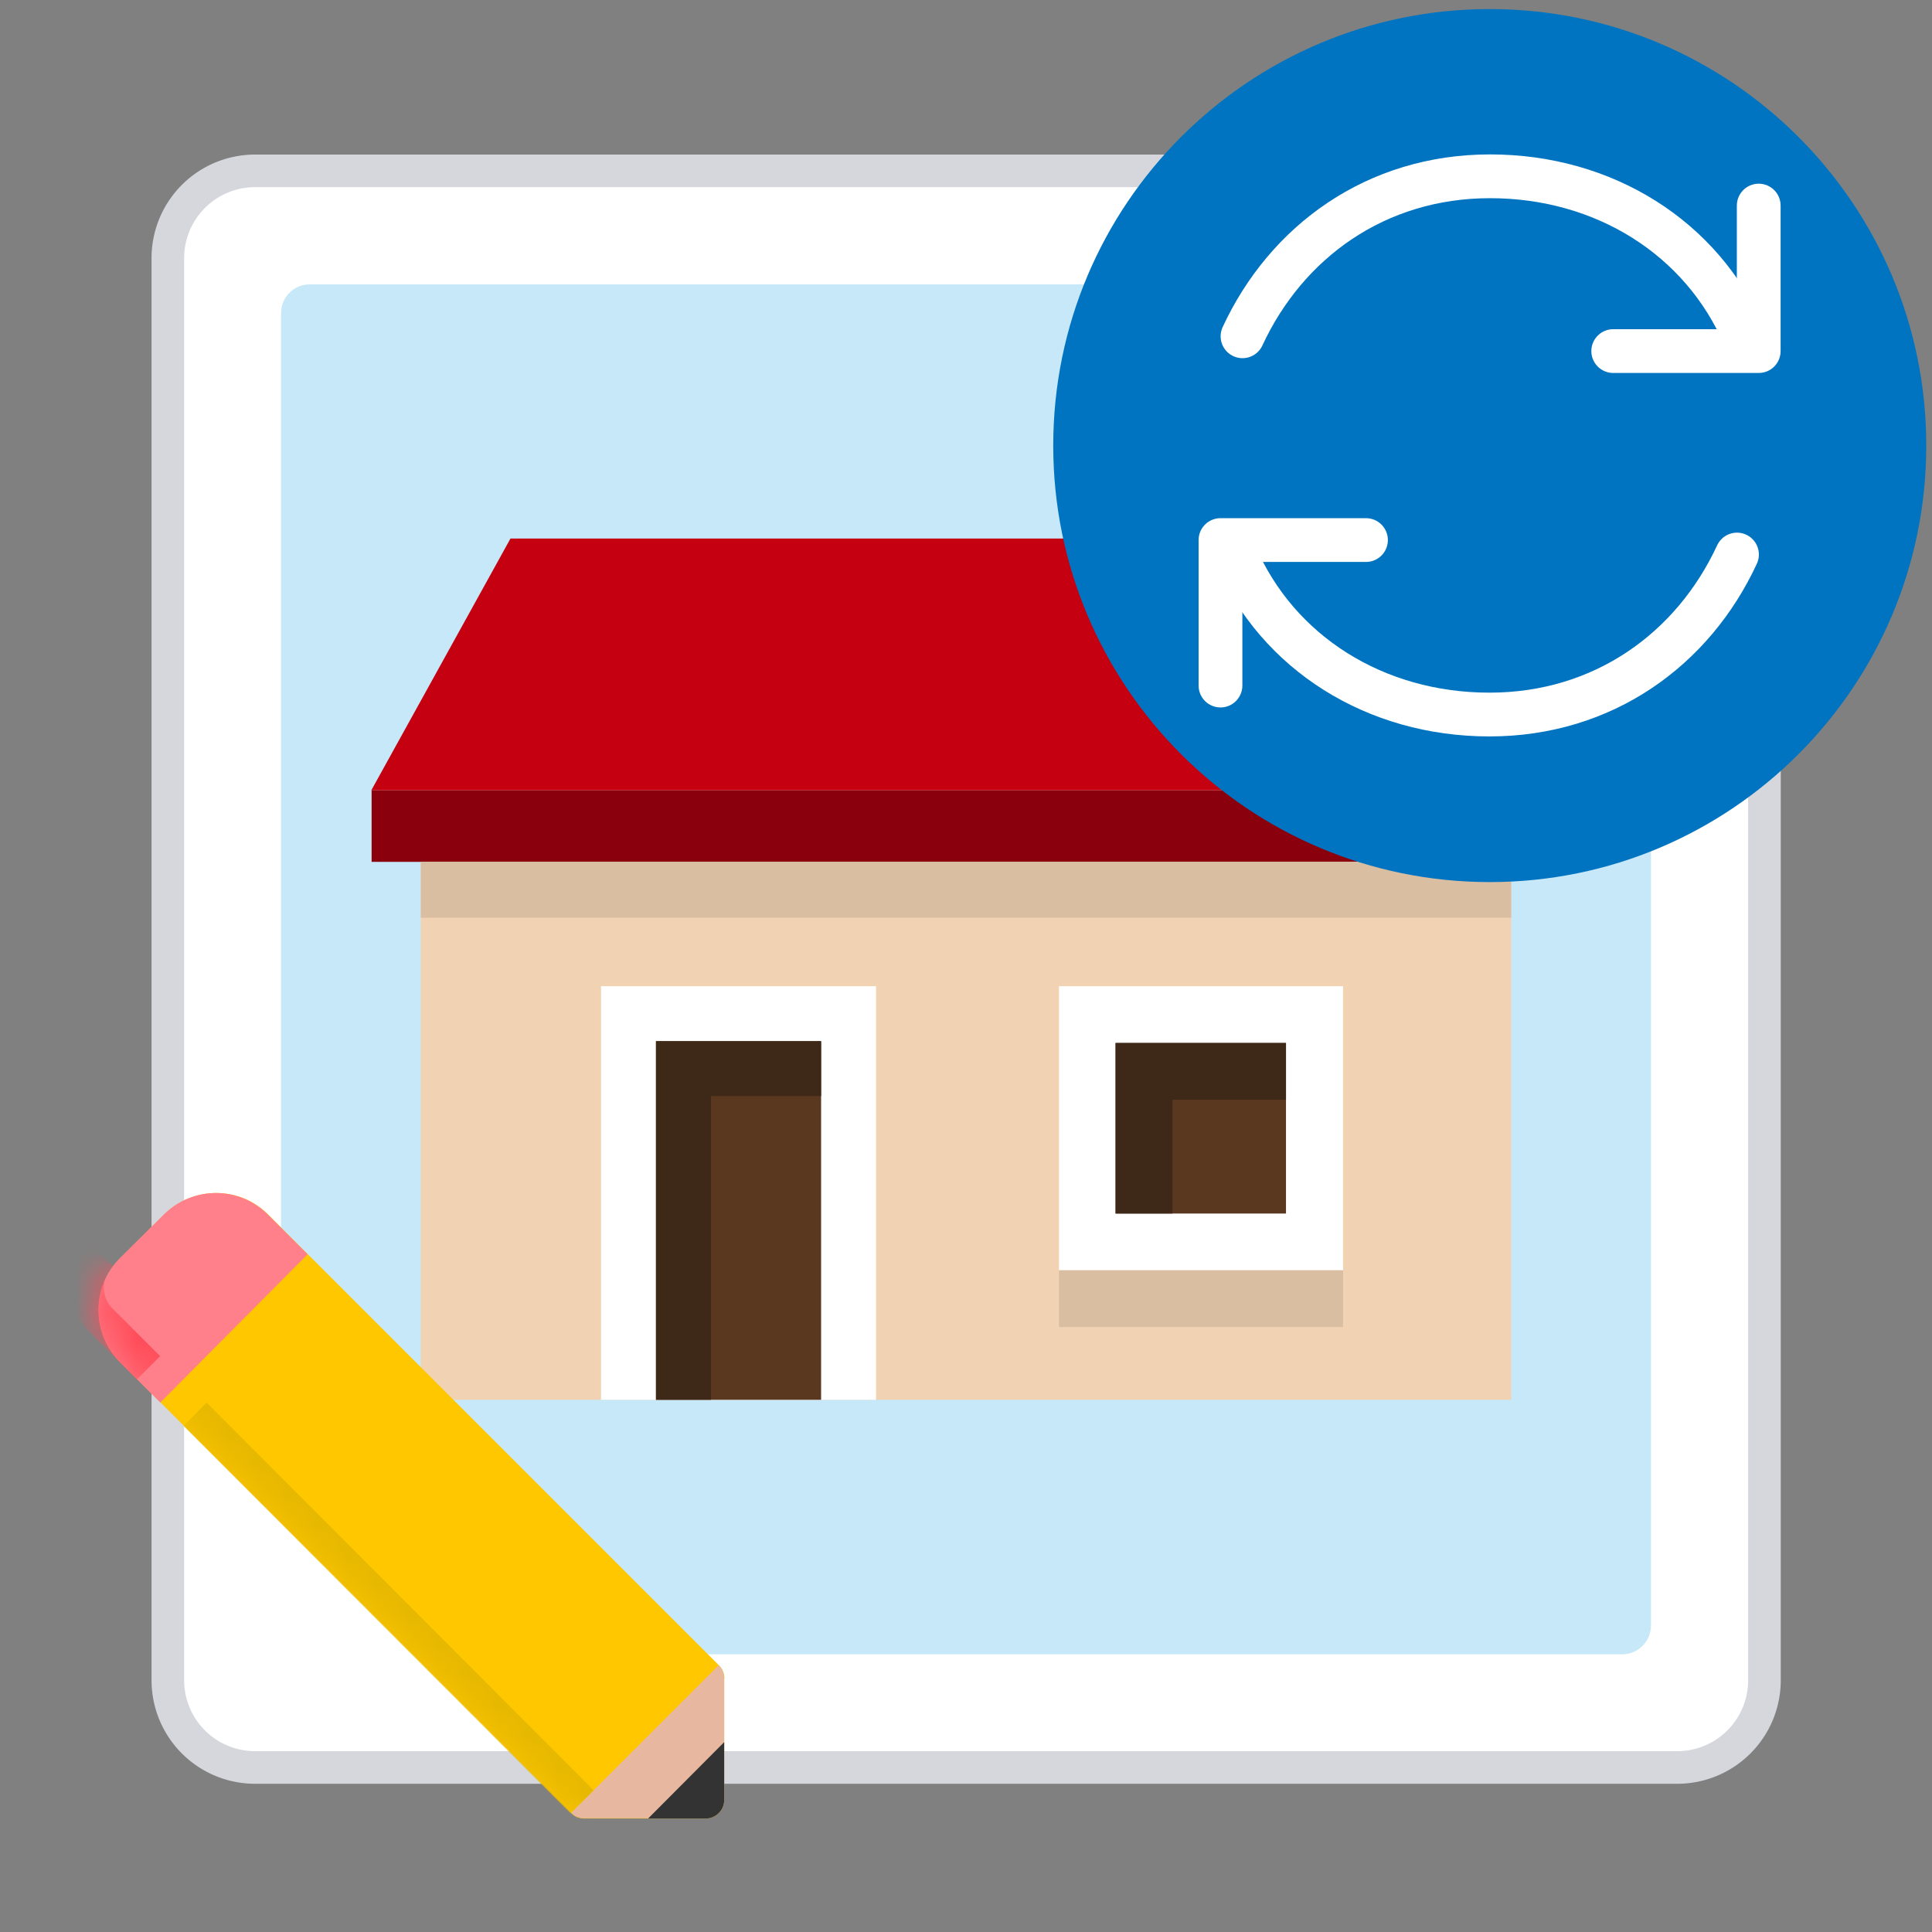 <svg xmlns="http://www.w3.org/2000/svg" width="64" height="64" fill="none"><rect width="100%" height="100%" fill="#808080" stroke="none"/><path fill="#fff" stroke="#D5D7DD" stroke-miterlimit="10" stroke-width="1.08" d="M55.56 5.66H8.45a2.89 2.89 0 0 0-2.89 2.89v47.11a2.89 2.89 0 0 0 2.89 2.89h47.11a2.89 2.89 0 0 0 2.89-2.89V8.55a2.89 2.89 0 0 0-2.89-2.89Z"/><path fill="#C6E8F8" stroke="#fff" stroke-miterlimit="10" d="M53.74 8.92H10.26c-.8 0-1.45.649-1.45 1.45v43.48c0 .8.65 1.45 1.45 1.45h43.48c.8 0 1.45-.65 1.45-1.45V10.37c0-.801-.65-1.45-1.45-1.45Z"/><path fill="#F1D2B3" fill-rule="evenodd" d="M13.94 46.37h36.12V28.56H13.94v17.81Z" clip-rule="evenodd"/><path fill="#8A000D" fill-rule="evenodd" d="M12.31 28.55h39.38v-2.37H12.31v2.37Z" clip-rule="evenodd"/><path fill="#C40011" fill-rule="evenodd" d="M47.08 17.84H16.91l-4.61 8.34h39.38l-4.61-8.34h.01Z" clip-rule="evenodd"/><path fill="#fff" d="M29.02 32.67h-9.11v13.7h9.11v-13.7Z"/><path fill="#5A3820" d="M27.2 34.49h-5.47v11.88h5.47V34.49Z"/><path fill="#fff" d="M44.49 32.67h-9.41v9.41h9.41v-9.41Z"/><path fill="#5A3820" d="M42.6 34.55h-5.65v5.65h5.65v-5.65Z"/><path fill="#3E2818" d="M21.73 36.31v10.06h1.82V36.31h3.65v-1.82h-5.47v1.82ZM42.6 34.55h-5.64v5.65h1.88v-3.77h3.76v-1.88Z"/><path fill="#D9BEA2" fill-rule="evenodd" d="M13.94 30.4h36.12v-1.85H13.94v1.85Z" clip-rule="evenodd"/><path fill="#D9BEA2" d="M44.49 42.08h-9.41v1.88h9.41v-1.88Z"/><path fill="#0074C1" d="M49.35 29.22c7.986 0 14.46-6.474 14.46-14.46C63.81 6.774 57.336.3 49.35.3c-7.986 0-14.46 6.474-14.46 14.46 0 7.986 6.474 14.46 14.46 14.46Z"/><path stroke="#fff" stroke-linecap="round" stroke-linejoin="round" stroke-width="1.45" d="M53.44 11.63h4.82V6.81M45.25 17.89h-4.82v4.82"/><path stroke="#fff" stroke-linecap="round" stroke-linejoin="round" stroke-width="1.45" d="M41.16 11.14c1.45-3.13 4.42-5.3 8.2-5.3 3.78 0 7.02 2.04 8.42 5.3M57.54 18.37c-1.45 3.13-4.42 5.3-8.2 5.3-3.78 0-7.02-2.04-8.42-5.3"/><path fill="#fff" d="M14.48 49.52H8.37v6.67h6.11v-6.67Z"/><path fill="#FFC700" d="M23.99 55.6v4.03c0 .34-.27.61-.61.61h-4.03c-.16 0-.32-.06-.43-.18L3.99 45.13c-.96-.96-.96-2.51 0-3.46l1.44-1.43c.96-.96 2.51-.96 3.46 0l14.93 14.93c.11.11.18.27.18.43h-.01Z"/><path fill="#FF808A" d="m5.31 46.46-1.33-1.33c-.96-.96-.96-2.51 0-3.46l1.44-1.43c.96-.96 2.51-.96 3.46 0l1.31 1.31"/><path fill="#E7B89F" d="M23.81 55.16c.11.11.18.27.18.43v4.03c0 .34-.27.61-.61.61h-4.03c-.16 0-.32-.06-.43-.18l4.9-4.9-.01.01Z"/><path fill="#333" d="M23.99 57.71v1.92c0 .34-.28.61-.61.61h-1.91L24 57.7l-.01.01Z"/><mask id="a" width="21" height="22" x="3" y="39" maskUnits="userSpaceOnUse" style="mask-type:luminance"><path fill="#fff" d="M23.99 57.71V55.6c0-.16-.06-.32-.18-.43L10.19 41.55l-1.31-1.31c-.96-.96-2.51-.96-3.46 0l-1.44 1.43c-.96.96-.96 2.51 0 3.46l14.93 14.93c.11.11.27.18.43.18h4.03c.34 0 .61-.27.61-.61v-1.92h.01Z"/></mask><g stroke-linejoin="round" stroke-width="1.09" mask="url(#a)"><path stroke="#E6B800" d="M19.28 59.69 6.46 46.85"/><path stroke="#FF4E5B" d="m4.92 45.31-1.58-1.58c-.6-.6-.59-1.57.01-2.17"/></g></svg>